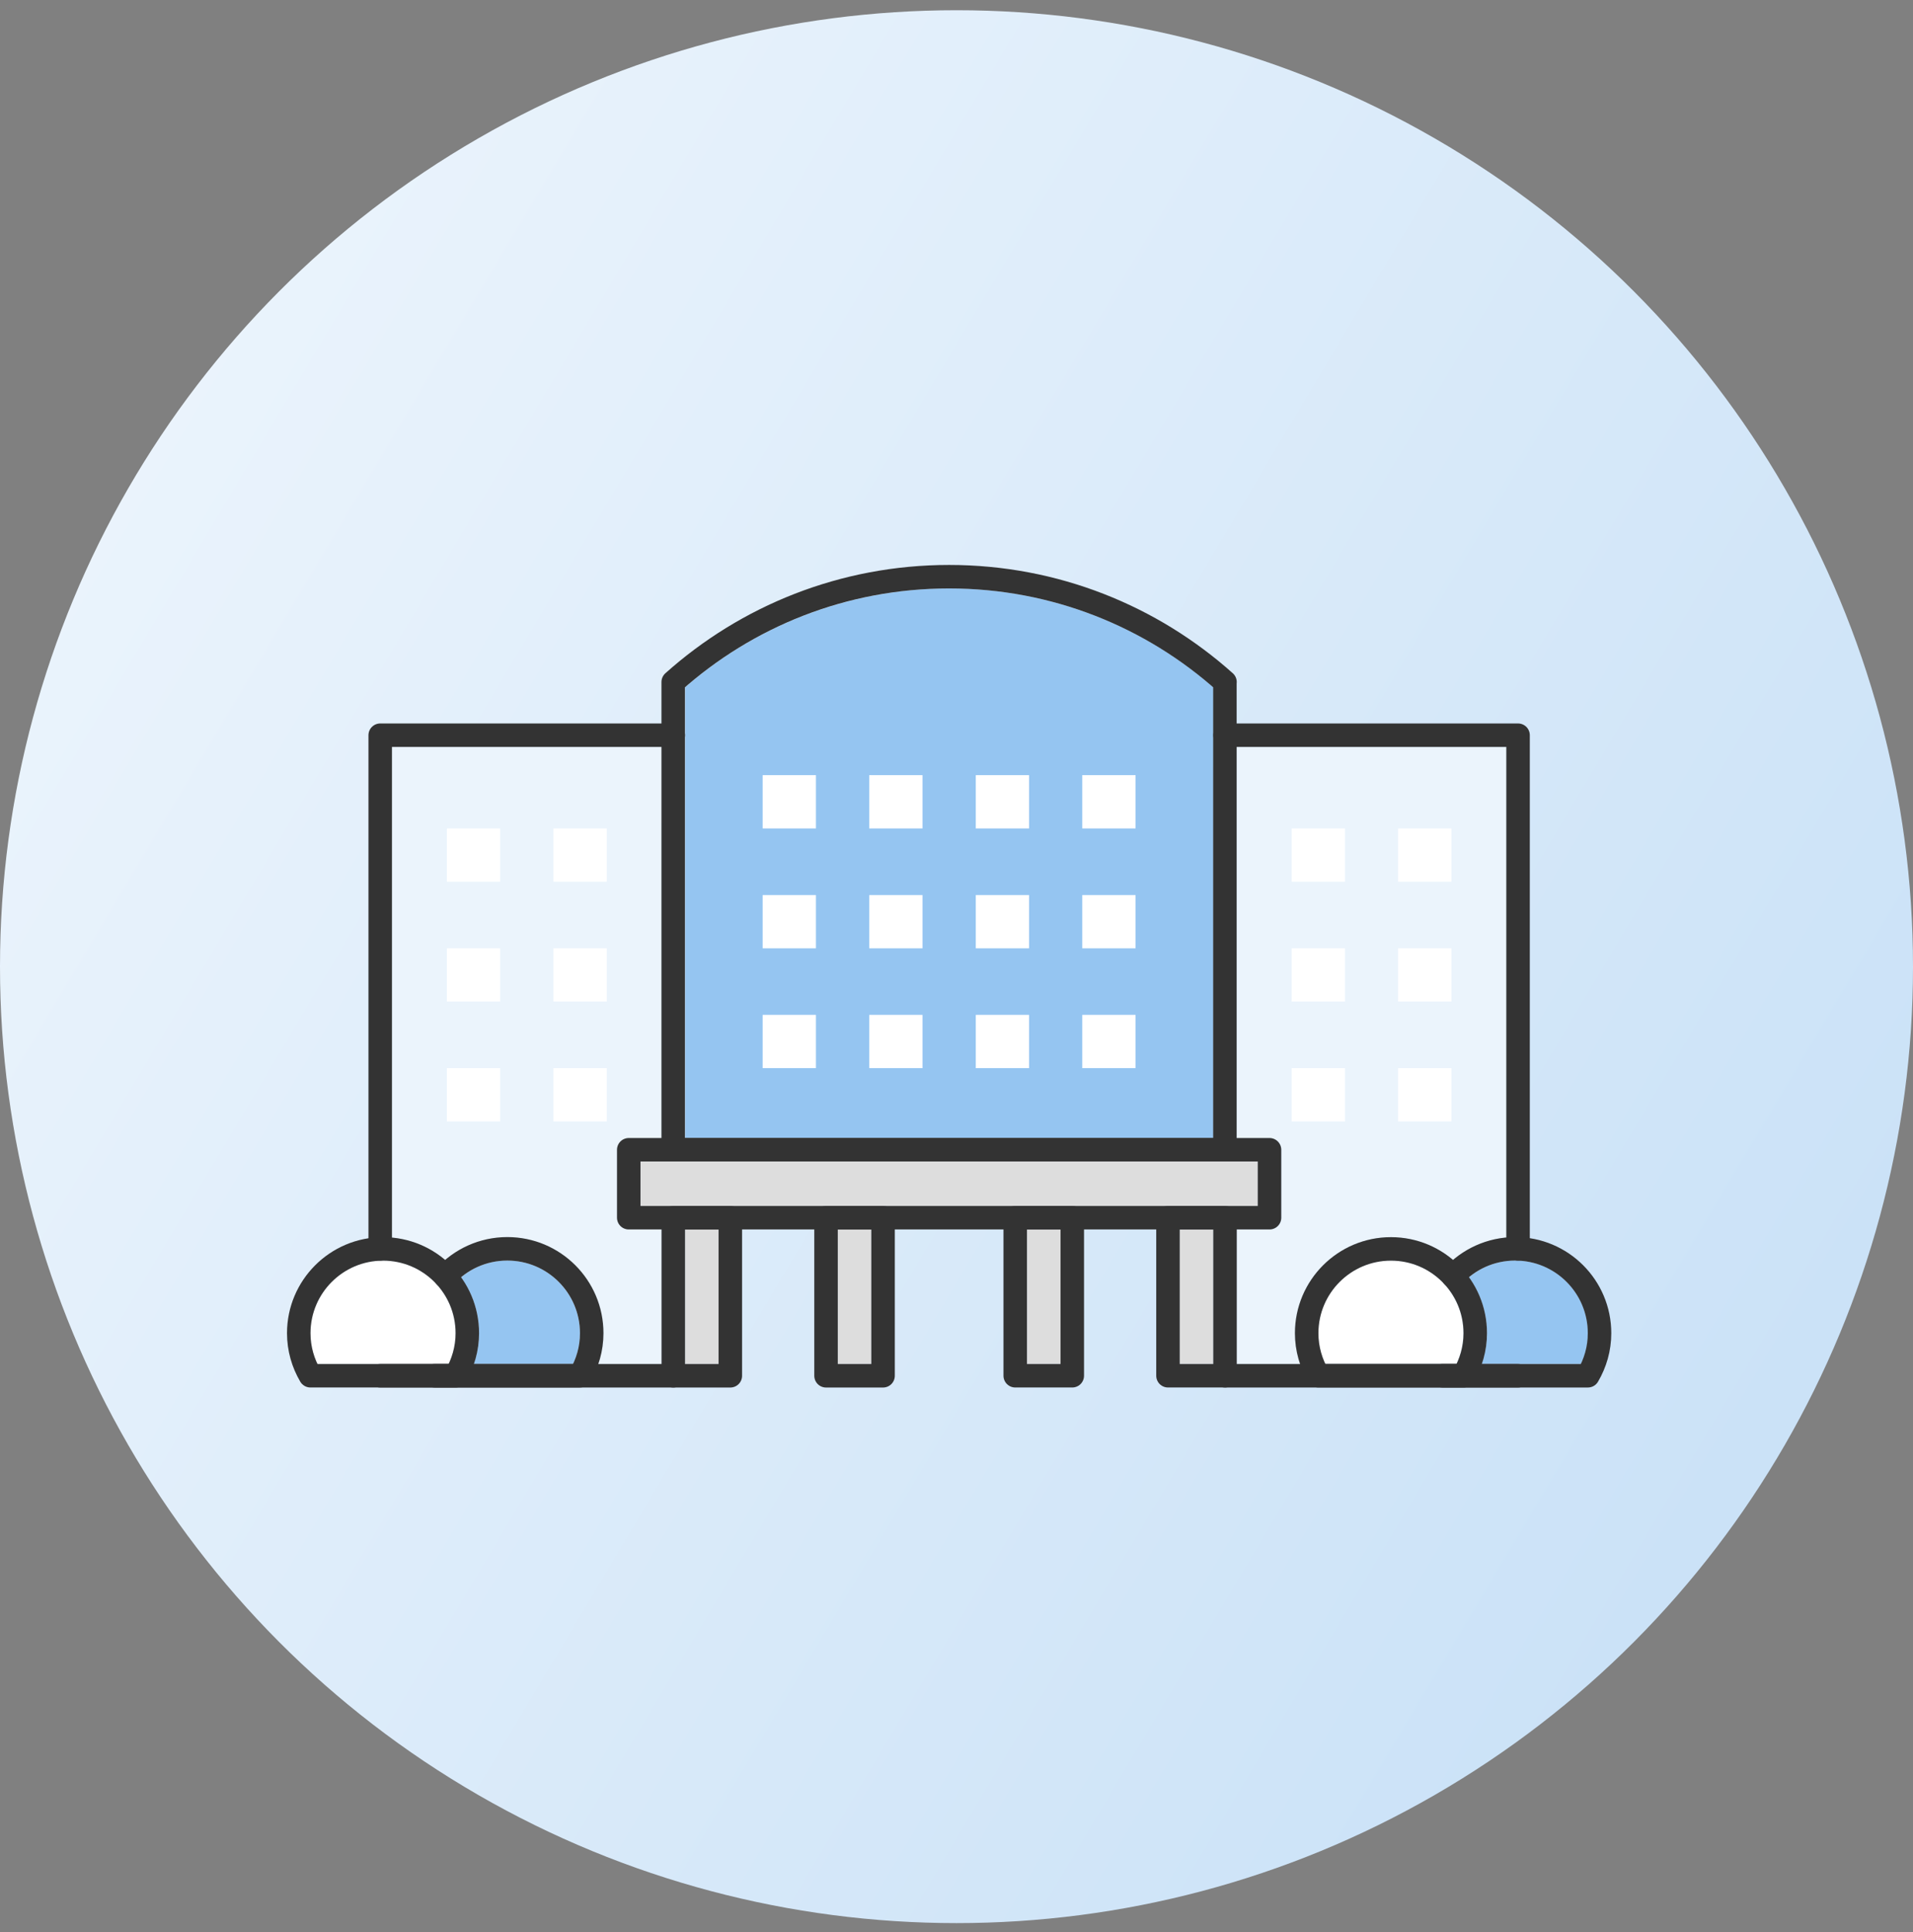 <svg width="100" height="101" viewBox="0 0 100 101" fill="none" xmlns="http://www.w3.org/2000/svg">
<rect x="0" y="0" width="100" height="101" fill="#808080" stroke="none"/>
<circle cx="50" cy="50.535" r="50" fill="url(#paint0_linear_5058_14174)"/>
<g clip-path="url(#clip0_5058_14174)">
<path d="M78.739 39.051V64.697C77.713 64.795 76.74 65.207 75.959 65.875C75.085 65.129 73.95 64.677 72.712 64.677C69.942 64.677 67.692 66.931 67.692 69.697C67.692 70.247 67.795 70.792 67.972 71.308H64.656V64.274H66.371C66.71 64.274 66.985 63.999 66.985 63.66V60.109C66.985 59.77 66.71 59.495 66.371 59.495H64.656V39.051H78.744H78.739Z" fill="#EBF4FC"/>
<path d="M56.055 63.046H53.074H46.157H43.181H38.175H35.199H33.484V60.723H35.199H64.037H65.752V63.046H64.037H61.056H56.055Z" fill="#DDDDDD"/>
<path d="M35.812 35.934C39.639 32.599 44.531 30.762 49.62 30.762C54.709 30.762 59.602 32.594 63.428 35.934V59.492H35.817V35.934H35.812Z" fill="#95C5F1"/>
<path d="M34.584 39.049V59.493H32.87C32.531 59.493 32.255 59.768 32.255 60.107V63.658C32.255 63.997 32.531 64.272 32.87 64.272H34.584V71.306H31.268C31.445 70.785 31.548 70.245 31.548 69.695C31.548 66.925 29.294 64.67 26.523 64.67C25.329 64.67 24.175 65.102 23.271 65.874C22.505 65.225 21.547 64.798 20.496 64.7V39.049H34.584Z" fill="#EBF4FC"/>
<path d="M24.765 71.307C24.942 70.786 25.045 70.246 25.045 69.695C25.045 68.605 24.691 67.603 24.102 66.778C24.779 66.218 25.634 65.898 26.518 65.898C28.611 65.898 30.315 67.603 30.315 69.695C30.315 70.26 30.192 70.801 29.952 71.307H24.765Z" fill="#95C5F1"/>
<path d="M16.59 71.308C16.349 70.802 16.227 70.251 16.227 69.696C16.227 67.604 17.926 65.904 20.019 65.904C22.111 65.904 23.811 67.604 23.811 69.696C23.811 70.251 23.688 70.802 23.447 71.308H22.715C22.715 71.308 22.71 71.308 22.706 71.308H16.59Z" fill="white"/>
<path d="M37.566 64.273H35.812V71.308H37.566V64.273Z" fill="#DDDDDD"/>
<path d="M45.547 64.273H43.793V71.308H45.547V64.273Z" fill="#DDDDDD"/>
<path d="M55.441 64.273H53.688V71.308H55.441V64.273Z" fill="#DDDDDD"/>
<path d="M63.422 64.273H61.668V71.308H63.422V64.273Z" fill="#DDDDDD"/>
<path d="M68.911 69.691C68.911 67.598 70.611 65.898 72.703 65.898C74.796 65.898 76.495 67.598 76.495 69.691C76.495 70.246 76.373 70.796 76.132 71.302H75.405C75.405 71.302 75.4 71.302 75.395 71.302H69.27C69.029 70.796 68.906 70.246 68.906 69.691H68.911Z" fill="white"/>
<path d="M82.639 71.307H77.452C77.629 70.786 77.732 70.246 77.732 69.695C77.732 68.605 77.379 67.603 76.789 66.778C77.467 66.218 78.322 65.898 79.206 65.898C81.298 65.898 83.003 67.603 83.003 69.695C83.003 70.26 82.88 70.801 82.639 71.307Z" fill="#95C5F1"/>
<path d="M79.355 71.922H64.039" stroke="#333333" stroke-width="1.228" stroke-linecap="round" stroke-linejoin="round"/>
<path d="M64.039 38.435H79.355V65.285" stroke="#333333" stroke-width="1.228" stroke-linecap="round" stroke-linejoin="round"/>
<path d="M19.875 65.285V38.435H35.196" stroke="#333333" stroke-width="1.228" stroke-linecap="round" stroke-linejoin="round"/>
<path d="M35.196 71.922H19.875" stroke="#333333" stroke-width="1.228" stroke-linecap="round" stroke-linejoin="round"/>
<path d="M64.035 35.655C60.208 32.231 55.154 30.148 49.613 30.148C44.072 30.148 39.018 32.231 35.191 35.655V60.107H64.03V35.655H64.035Z" stroke="#333333" stroke-width="1.228" stroke-linecap="round" stroke-linejoin="round"/>
<path d="M38.177 63.66H35.195V71.922H38.177V63.66Z" stroke="#333333" stroke-width="1.228" stroke-linecap="round" stroke-linejoin="round"/>
<path d="M46.161 63.66H43.18V71.922H46.161V63.66Z" stroke="#333333" stroke-width="1.228" stroke-linecap="round" stroke-linejoin="round"/>
<path d="M64.036 63.658H61.055V71.92H64.036V63.658Z" stroke="#333333" stroke-width="1.228" stroke-linecap="round" stroke-linejoin="round"/>
<path d="M56.052 63.658H53.07V71.92H56.052V63.658Z" stroke="#333333" stroke-width="1.228" stroke-linecap="round" stroke-linejoin="round"/>
<path d="M66.362 60.107H32.867V63.659H66.362V60.107Z" stroke="#333333" stroke-width="1.228" stroke-linecap="round" stroke-linejoin="round"/>
<path d="M26.145 43.309H23.359V46.094H26.145V43.309Z" fill="white"/>
<path d="M31.715 43.309H28.93V46.094H31.715V43.309Z" fill="white"/>
<path d="M70.305 43.309H67.519V46.094H70.305V43.309Z" fill="white"/>
<path d="M75.871 43.309H73.086V46.094H75.871V43.309Z" fill="white"/>
<path d="M26.145 49.576H23.359V52.361H26.145V49.576Z" fill="white"/>
<path d="M31.715 49.576H28.93V52.361H31.715V49.576Z" fill="white"/>
<path d="M70.305 49.576H67.519V52.361H70.305V49.576Z" fill="white"/>
<path d="M75.871 49.576H73.086V52.361H75.871V49.576Z" fill="white"/>
<path d="M48.223 53.055H45.438V55.84H48.223V53.055Z" fill="white"/>
<path d="M53.793 53.055H51.008V55.84H53.793V53.055Z" fill="white"/>
<path d="M59.359 53.055H56.574V55.84H59.359V53.055Z" fill="white"/>
<path d="M42.652 53.055H39.867V55.84H42.652V53.055Z" fill="white"/>
<path d="M48.223 46.791H45.438V49.576H48.223V46.791Z" fill="white"/>
<path d="M53.793 46.791H51.008V49.576H53.793V46.791Z" fill="white"/>
<path d="M59.359 46.791H56.574V49.576H59.359V46.791Z" fill="white"/>
<path d="M42.652 46.791H39.867V49.576H42.652V46.791Z" fill="white"/>
<path d="M48.223 40.523H45.438V43.309H48.223V40.523Z" fill="white"/>
<path d="M53.793 40.523H51.008V43.309H53.793V40.523Z" fill="white"/>
<path d="M59.359 40.523H56.574V43.309H59.359V40.523Z" fill="white"/>
<path d="M42.652 40.523H39.867V43.309H42.652V40.523Z" fill="white"/>
<path d="M26.145 55.84H23.359V58.625H26.145V55.84Z" fill="white"/>
<path d="M31.715 55.84H28.93V58.625H31.715V55.84Z" fill="white"/>
<path d="M70.305 55.84H67.519V58.625H70.305V55.84Z" fill="white"/>
<path d="M75.871 55.84H73.086V58.625H75.871V55.84Z" fill="white"/>
<path d="M75.406 71.921H83.005C83.388 71.268 83.614 70.512 83.614 69.696C83.614 67.26 81.64 65.285 79.203 65.285C77.921 65.285 76.762 65.835 75.956 66.715" stroke="#333333" stroke-width="1.228" stroke-linecap="round" stroke-linejoin="round"/>
<path d="M76.508 71.92C76.891 71.267 77.117 70.506 77.117 69.695C77.117 67.259 75.142 65.289 72.711 65.289C70.279 65.289 68.305 67.264 68.305 69.695C68.305 70.511 68.531 71.267 68.914 71.92H76.513H76.508Z" stroke="#333333" stroke-width="1.228" stroke-linecap="round" stroke-linejoin="round"/>
<path d="M22.723 71.921H30.322C30.705 71.268 30.931 70.511 30.931 69.696C30.931 67.26 28.956 65.285 26.52 65.285C25.238 65.285 24.078 65.835 23.273 66.714" stroke="#333333" stroke-width="1.228" stroke-linecap="round" stroke-linejoin="round"/>
<path d="M23.82 71.92C24.203 71.267 24.429 70.506 24.429 69.695C24.429 67.259 22.455 65.289 20.023 65.289C17.592 65.289 15.617 67.264 15.617 69.695C15.617 70.511 15.843 71.267 16.226 71.92H23.825H23.82Z" stroke="#333333" stroke-width="1.228" stroke-linecap="round" stroke-linejoin="round"/>
</g>
<defs>
<linearGradient id="paint0_linear_5058_14174" x1="13" y1="7.535" x2="106.241" y2="63.108" gradientUnits="userSpaceOnUse">
<stop stop-color="#EBF4FC"/>
<stop offset="1" stop-color="#C9E1F7"/>
</linearGradient>
<clipPath id="clip0_5058_14174">
<rect width="69.23" height="43" fill="white" transform="translate(15 29.535)"/>
</clipPath>
</defs>
</svg>
